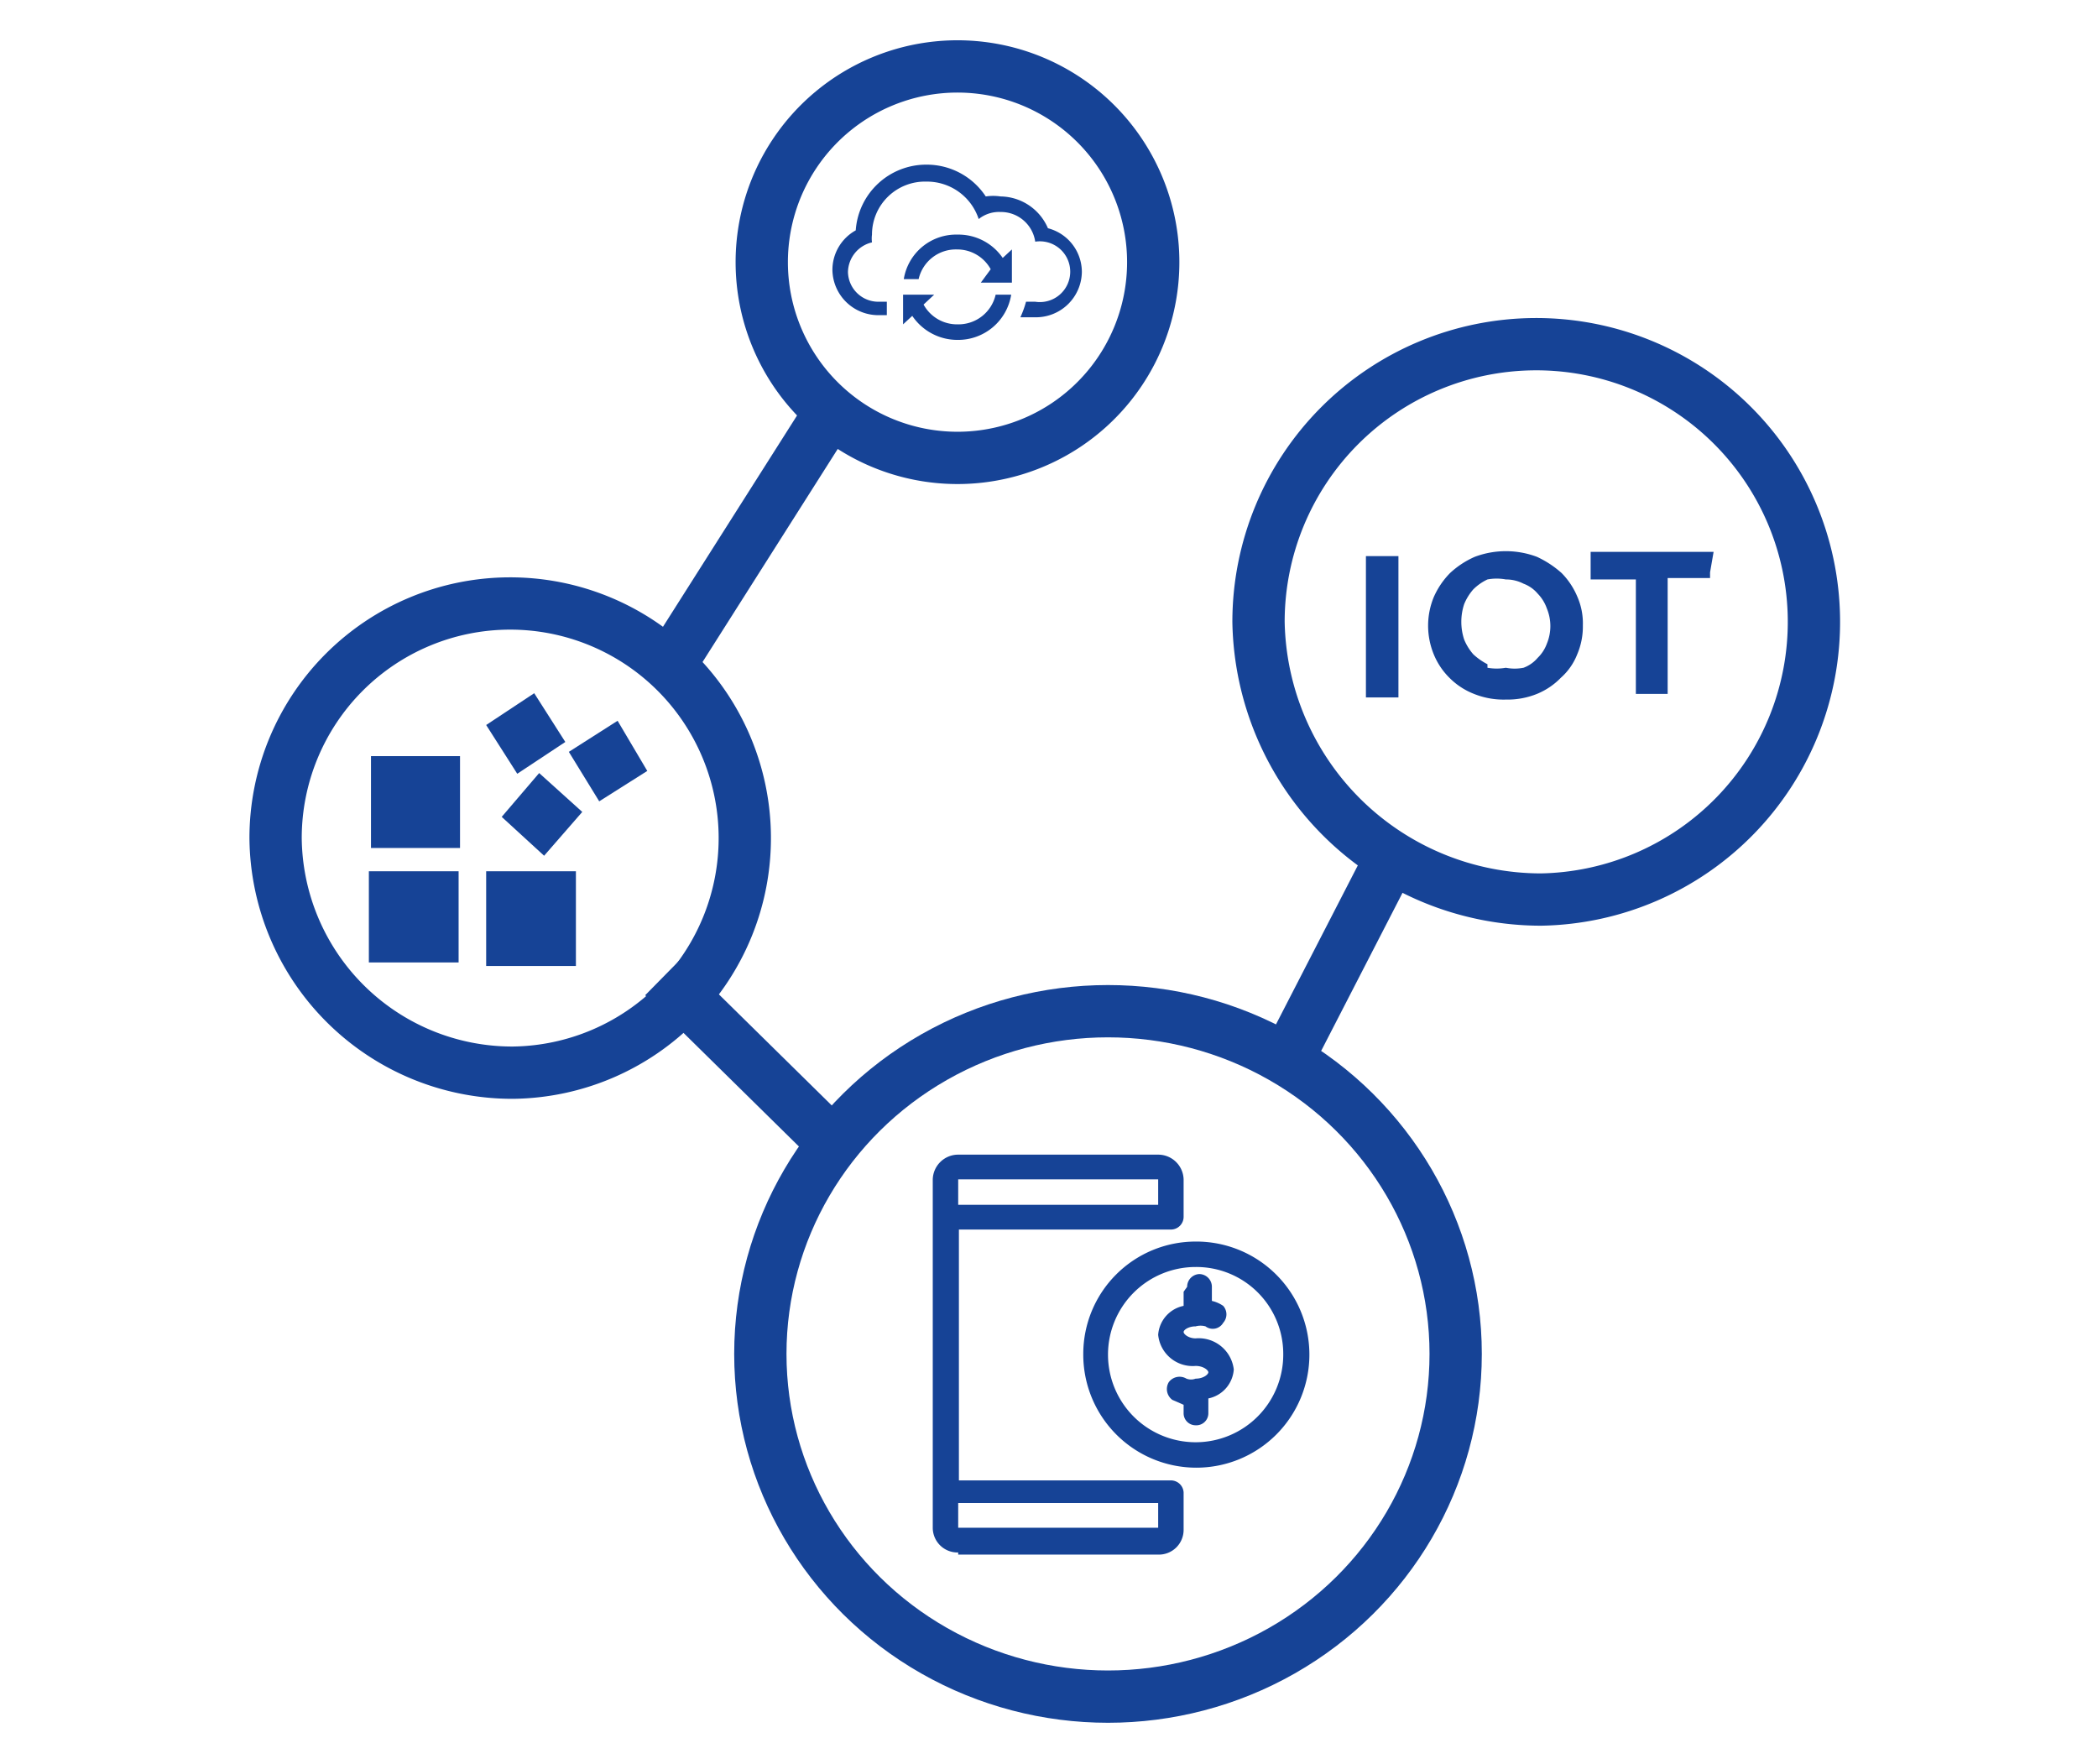 <svg id="Layer_1" data-name="Layer 1" xmlns="http://www.w3.org/2000/svg" viewBox="0 0 29.69 24.96"><defs><style>.cls-1{fill:#164396;}.cls-2{fill:none;stroke:#164396;stroke-width:0.74px;}</style></defs><title>businesses-blue</title><path class="cls-1" d="M24.12,8.18l.08,0s0,0,0-.08l.05-.29H22.51v.39h.64V9.82h.45V8.18ZM21.05,9.4a.9.9,0,0,1-.2-.14.74.74,0,0,1-.13-.21.8.8,0,0,1,0-.5.74.74,0,0,1,.13-.21.72.72,0,0,1,.2-.14.71.71,0,0,1,.26,0,.54.54,0,0,1,.25.06.48.48,0,0,1,.2.14.57.57,0,0,1,.13.21.65.65,0,0,1,0,.5.53.53,0,0,1-.13.2.48.48,0,0,1-.2.14.66.66,0,0,1-.25,0,.75.75,0,0,1-.26,0m.7.37a1,1,0,0,0,.34-.23.86.86,0,0,0,.23-.33,1,1,0,0,0,.08-.41.94.94,0,0,0-.08-.41,1.06,1.06,0,0,0-.22-.33,1.41,1.41,0,0,0-.35-.23,1.25,1.25,0,0,0-.88,0,1.25,1.25,0,0,0-.35.23,1.13,1.13,0,0,0-.23.34,1.06,1.06,0,0,0-.08.4,1.07,1.07,0,0,0,.08.41,1,1,0,0,0,.23.34,1,1,0,0,0,.34.22,1.12,1.12,0,0,0,.45.08,1.11,1.11,0,0,0,.44-.08m-2.42.05h.46v-2h-.46Z"/><path class="cls-2" d="M7.26,15.18A3.32,3.32,0,1,0,3.9,11.86,3.35,3.35,0,0,0,7.26,15.18Z"/><path class="cls-2" d="M21.81,12.73a3.93,3.93,0,1,0-4-3.93A4,4,0,0,0,21.81,12.73Z"/><path class="cls-2" d="M13.55,6.48a2.77,2.77,0,1,0-2.77-2.76A2.77,2.77,0,0,0,13.55,6.48Z"/><ellipse class="cls-2" cx="15.68" cy="19.16" rx="4.92" ry="4.85"/><line class="cls-2" x1="9.39" y1="13.82" x2="11.9" y2="16.29"/><line class="cls-2" x1="19.64" y1="12.23" x2="18.24" y2="14.95"/><line class="cls-2" x1="9.56" y1="9.28" x2="11.73" y2="5.86"/><path class="cls-1" d="M16.39,17.05H13.56v-.36h2.83Zm0,4.57H13.56v-.35h2.83ZM13.56,22h2.83a.35.35,0,0,0,.36-.35v-.53a.18.18,0,0,0-.18-.17h-3V17.4h3a.18.18,0,0,0,.18-.18v-.53a.36.36,0,0,0-.36-.35H13.56a.36.36,0,0,0-.36.35v4.93a.35.35,0,0,0,.36.35"/><path class="cls-1" d="M16.75,18.28v.2a.45.45,0,0,0-.36.41.49.49,0,0,0,.53.44c.11,0,.18.06.18.09s-.07.09-.18.09a.18.18,0,0,1-.13,0,.19.19,0,0,0-.25.05.19.19,0,0,0,.05.25l.16.07V20a.17.17,0,0,0,.17.17A.17.17,0,0,0,17.1,20v-.21a.45.45,0,0,0,.36-.41.5.5,0,0,0-.54-.44c-.1,0-.17-.06-.17-.09s.07-.08.17-.08a.26.26,0,0,1,.14,0,.17.17,0,0,0,.25-.05.18.18,0,0,0,0-.24.46.46,0,0,0-.16-.07v-.2a.18.18,0,0,0-.18-.18.18.18,0,0,0-.17.18"/><path class="cls-1" d="M18.16,19.16a1.24,1.24,0,1,1-1.24-1.23,1.23,1.23,0,0,1,1.24,1.23m-2.83,0a1.6,1.6,0,1,0,1.59-1.59,1.59,1.59,0,0,0-1.59,1.59"/><path class="cls-1" d="M8.74,10.2l-.69.44.43.7.68-.43ZM7.1,11.56l.6.55.54-.62-.61-.55ZM8,10.5l-.44-.69-.68.45.44.69ZM5.25,12H6.51v-1.3H5.25Zm1.63,1.67H8.15V12.33H6.88ZM5.22,12.33H6.49v1.29H5.22Z"/><path class="cls-1" d="M13.55,3.32a.75.75,0,0,0-.76.63H13a.54.54,0,0,1,.54-.42.54.54,0,0,1,.48.28L13.88,4h.44V3.53l-.13.12a.76.76,0,0,0-.64-.33"/><path class="cls-1" d="M13.55,4.59a.54.54,0,0,1-.48-.28l.15-.14h-.44v.42l.13-.12a.77.77,0,0,0,.64.34.76.76,0,0,0,.76-.64h-.22a.54.54,0,0,1-.54.42"/><path class="cls-1" d="M14.83,3.23a.74.74,0,0,0-.67-.45.71.71,0,0,0-.21,0,1,1,0,0,0-.84-.45,1,1,0,0,0-1,.93.64.64,0,0,0-.33.56.65.65,0,0,0,.66.64h.11V4.27h-.11A.43.43,0,0,1,12,3.85a.44.44,0,0,1,.34-.42.41.41,0,0,1,0-.11.75.75,0,0,1,.77-.75.77.77,0,0,1,.74.53.46.46,0,0,1,.31-.1.49.49,0,0,1,.49.42h0a.43.43,0,1,1,0,.85h-.13a1.43,1.43,0,0,1-.08.22h.21a.65.65,0,0,0,.66-.64.64.64,0,0,0-.48-.62"/></svg>
